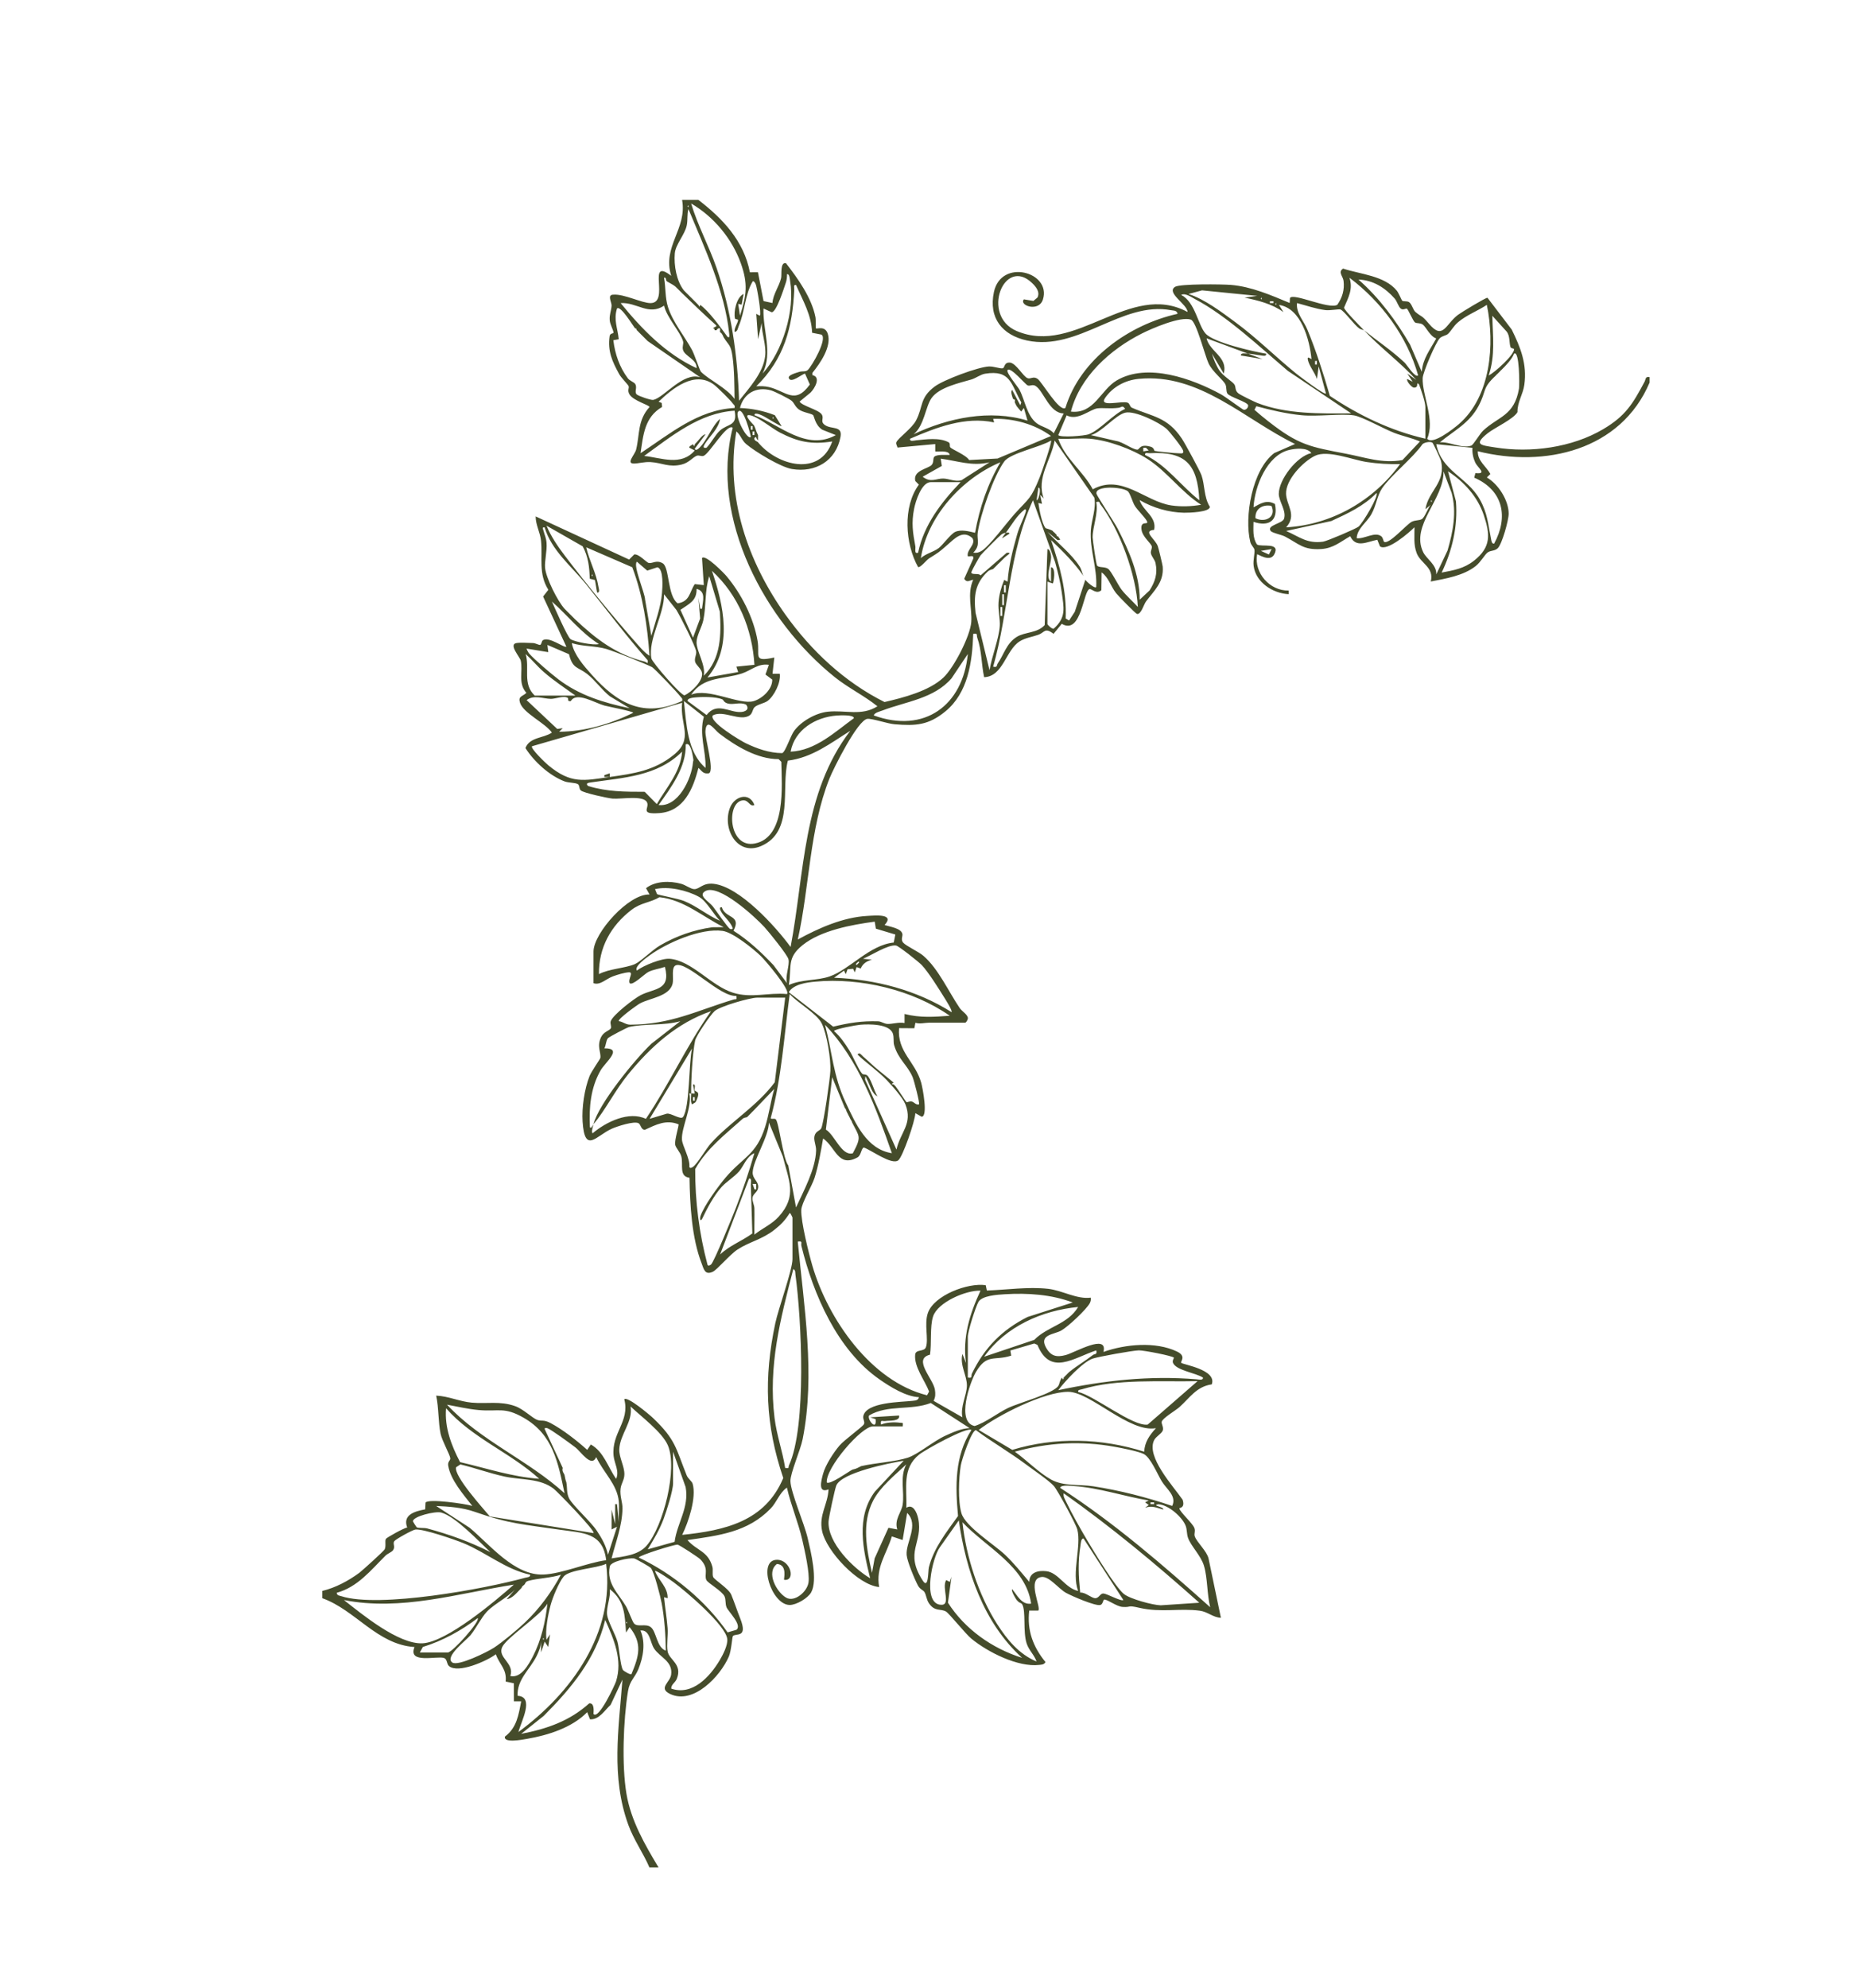 <svg id="Layer_1" data-name="Layer 1" xmlns="http://www.w3.org/2000/svg" viewBox="0 0 666 712">
  <path d="M232.71,669c-2.26-5.27-5.65-9.94-7.62-15.38-6.24-17.2-3.43-34.28-2.1-52l-4.23,9.04c-2.18,2-4.09,5.37-7.39,5.19l-1-2.56c-5.42,5.55-14.04,8.27-21.55,9.55-1.59.27-8.46,1.64-7.93-.8,4.27-3.19,4.89-7.75,5.83-12.64h-2.6s-.02-6.46-.02-6.46l-2.94-.62c.46-4.54-2.26-6.1-3.52-9.77-3.16,2.4-13.59,7.05-16.82,4.19-.83-.73-.56-2.44-1.73-2.85-2.48-.87-13.13,2.25-10.59-3.93-13.45-.9-21.1-13.23-33.05-17.5v-2.59c4.76-1.15,9.37-3.62,13.27-6.49,1.05-.78,8.83-7.84,9.09-8.4.6-1.29-.02-2.94.45-3.77.24-.44,6.41-3.89,7.62-4.06-1.71-4.56,2.7-5.82,6.44-6.5l.13-2.44c1.14-1.47,14.25.43,16.77,1.21-3.1-3.96-7.82-9.31-8.65-14.43-.24-1.51.81-1.79.75-2.62-.09-1.26-2.95-6.26-3.48-8.82-.86-4.15-.64-9.35-1.58-13.64,4.36.18,8.37,2.11,12.72,2.51,5.52.5,10.11-.69,15.59,1.26,3.02,1.07,6.11,4.31,8.02,4.96,1.53.52,2.09-.26,4.69,1.12,4.28,2.27,9.5,6.33,13.09,9.58l1.29-1.93c4.69,2.6,6.14,8.19,9.08,12.3,1.23-2.73-.64-5.53-.91-8.16-.85-8.33,5.9-12.34,3.82-20.34,1.13-1.16,9.12,5.59,10.37,6.79,8.16,7.81,8.1,10.82,11.97,20.43.51,1.28,1.88,2.13,2.15,3.04,1.44,4.91-1.51,13.79-3.75,18.32,15.29-1.59,29.71-4.8,36.22-20.37-6.47-19.05-7-35.87-2.86-55.43,1.12-5.28,6.16-19.1,6.16-22.99v-14.9c0-.09-.79-1.71-.97-1.62-1.7,2.68-3.14,4.17-5.57,6.08-4.36,3.43-8.82,4.21-13.11,6.99-2.74,1.77-7.33,7.26-8.87,7.98-2.89,1.36-3.25-.97-4.06-3.06-3.52-9.11-4.15-20.89-4.31-30.59-3.83-.52-2.2-4.5-2.91-7.54-.39-1.68-1.99-3.07-2.22-4.32-.29-1.6,1.42-6.99,1.2-7.29-4.49-1.8-8.04.13-12.02,1.94-1.4.12-1.48-1.8-2.24-2.29-1.52-.99-7.89,1.13-9.72,1.96-5.57,2.53-9.63,9.1-10.39-2.57-.33-4.97.66-11.73,2.5-16.34.65-1.62,3.78-6.07,3.85-6.44.36-1.93-1.38-4.15.3-7.55.94-1.9,2.96-2.25,3.44-3.07.38-.65-.31-1.62-.02-2.54.72-2.27,8.43-8.19,10.75-9.37,5.04-2.55,10.84-1.63,8.67-10.12-1.94.68-4.1.9-5.95,1.82-1.3.65-5.66,5.05-6.67,4.02-.74-1.37,1.6-4.02-.33-3.9-1.62.11-4.12.87-5.68,1.45-2.52.94-4.57,3.29-6.95,2.45v-11.34c0-6.58,12.64-20.79,20.08-20.42l-1.27-2.27c3.34-2.62,8.54-2.68,12.57-1.58,1.56.42,3.42,1.85,4.63,1.92,1.98.1,3.03-2.34,7-1.91,9.35,1.03,22.26,15.33,27.6,22.63,5.01-26.41,4.3-55.15,21.38-77.43-7.08,4.42-13.61,9.59-22.36,10.68-2.58,9.77,2.36,25.44-9.58,30.59-8.62,3.71-14.05-6.28-11.15-13.74,1.58-4.07,6.91-5.79,8.75-.96-1.77.8-1.99-1.87-4.17-1.66-6.03.58-5.17,17.33,4.34,15.45,11.25-2.22,9.63-20.81,9.46-29.25l-.97-.97c-7.62.03-15.34-4.66-21.27-9.18-1.7-1.29-4.52-5.84-4.94-.96-.24,2.8,3.27,13.87,1.32,15.2-2.2.4-2.57-.86-3.84-1.92-1.86,7.42-5.17,15.54-13.94,16.19-7.35.54-3.44-1.8-4.48-3.87-1.32-2.62-9.27-1.05-12.35-1.32-1.8-.16-10.33-2.02-11.36-2.92-.69-.61-.37-1.88-1.09-2.28-.98-.54-3.38-.44-4.73-.96-5.41-2.05-10.95-7.1-14.01-11.94,1.49-3.98,6.51-3.49,9.46-5.54-2.33-3.42-10.18-6.92-11.4-10.67-.79-2.43.87-2.2,2.28-3.57-3.12-3.41-1.18-7.78-2.03-11.54-.29-1.31-4.49-5.86-1.5-6.3,1.62-.24,4.1-.03,5.85,0,.92.02,2.07.72,2.54.67.57-.05.54-1.33,1.01-1.66,2.22-1.52,7.78,2.92,8.44,2.28l-8.33-17.95,1.88-2.41c-3.64-5.77-2.01-11.47-2.62-17.54-.3-3.02-1.94-5.69-1.93-8.75l33.49,15.46,1.84-1.85c1.78-.17,4.34,2.92,5.23,3.08,1.32.23,2.75-1.21,4.98.12,2.44,1.46,1.64,11.72,5.36,14.33,4.42-.68,4.18-4.08,6.11-6.89l3.23.36-.64-9.71c1.26-1.37,7.88,5.43,8.75,6.47,5.34,6.34,9.75,14.97,11.15,23.19.93,5.41-1.87,7.7,6,5.98l-.64,5.82h2.6c.45,3.09-1.99,7.95-4.37,9.74-1.12.84-3.71,1.26-4.69,2.27-.76.78-.65,2.11-1.68,2.85-3.4,2.44-9.45-1.99-13.24.05-1.6,2.21,9.98,9.1,11.74,9.95,4.09,1.97,8.46,3.53,13.09,3.57,1.18-.38,2.97-6.21,4.33-8.02,2.58-3.45,7.72-6.35,11.98-6.81,6.3-.68,12.12,1.67,17.82-1.95-4.81-3.86-10.36-6.51-15.21-10.38-25.02-19.99-44.9-56.85-36.63-89.39-2.08-1.68-8.24,9.15-10.39,10.05-.83.35-1.69-.36-2.54,0-1.44.59-2.73,2.47-5.33,3.12-4.62,1.15-6.98-.62-11.19-.87-2.26-.13-4.32.53-6.02.52-2.82-.02.41-3.17.86-4.99,1.33-5.37.45-10.49,4.81-15.26-.16-.74-5.84-2.23-7.19-4.53-.86-1.46-.02-2.21-.31-2.96-.23-.59-2.63-2.91-3.39-4.31-2.45-4.47-4.16-8.16-3.42-13.52.17-1.25,1.37-.89,1.39-1.29.03-.9-1.24-2.87-1.35-4.51-.15-2.06.58-3.42.67-5.17.07-1.31-1.74-3.94.68-3.95,3.8-.29,10.21,3.04,13.27,3.02,7.14-.04-1.63-16.75,7.42-9.76-3.32-10.57,5.78-16.79,3.89-27.21h5.83c8.72,6.69,16.34,14.74,18.46,25.94l2.89-.02,2,10.33,3.19.69c.25-3.23,2.39-5.91,3.1-8.9.31-1.33-.43-5.82,1.76-5.35,4.25,5.5,9.15,12.29,10.54,19.27.21,1.05.02,3.91.16,4.05.38.37,3.25-1.11,4.25,1.91,1.51,4.56-2.71,10.61-5.48,14.03v.83c3.18.66.8,4.79-.68,6.25l-3.91,3.21c.69,1.47,6.64,2.88,7.84,4.51,1.12,1.5-.68,2.55,1.22,3.9,2.35,1.66,6.35.12,5.58,4.25-1.58,8.58-9.01,12.93-17.41,11.5-4.06-.69-13.1-6.17-16.36-8.91-1.63-1.37-2.03-3.38-3.55-4.54-3.99,23.4,4.11,46.73,17.61,65.64,9.24,12.94,21.17,24.13,35.48,31.28,6.71-1.55,15.98-3.93,21.12-8.78,3.75-3.54,9.57-14.79,9.96-19.88.36-4.67-1.59-10.08.7-15.14-1.4.21-2.26,1.22-3.23-.35l3.21-7.14c.51-1.67-1.63-.63-1.92-.94-.54-2.39,3.06-4.19,1.64-6.49-3.45-3.12-6.38.19-9.12,2.57-3.07,2.68-2.82,2.44-6.35,4.67-1.09.69-3.03,3.35-3.98,3.14-4.64-8.3-5.58-21.59.28-29.53l-1.29-1.31c-.88-3.86,4.62-4.34,5.88-5.76.89-1,.32-2.47,1.02-3,1.09-.83,4.04-.52,5.44-.58-.3-1.92-4.82-.92-5.18-1.28v-2.6s-13.53,1.24-13.53,1.24c-.11-.63-.66-1.29-.41-1.89.67-1.57,5.54-4.89,7.07-7.83,2.62-5.04,1.22-8.04,6.66-12.13,3.2-2.41,15.58-7.02,19.43-7.19,1.76-.08,4.01.85,4.96.65.76-.16.4-2.27,2.68-2.03,2.24.39,4.59,4.92,6.19,5.56,1.12.45,2.01-.81,3.58.23,1.61,1.07,7.81,12.03,10,10.43,5.33-17.52,22.89-29.85,40.18-33.7-.26-1.28-1.33-1.11-2.27-1.29-17.73-3.35-33.29,14.81-51.66,10.85-8.89-1.92-13.85-8.07-11.86-17.37,2.59-12.14,20.65-7.2,17.56,2.66-1.47,4.69-8.67,2.15-6.83-.03l3.41.56,1.46-1.22c1-1.99-.55-3.87-1.94-5.2-10.03-9.64-18.46,11.66-5.53,17.19,21.07,9.01,40.54-17.99,61.23-6.81-.05-2.77-7.78-6.85-4.48-9,1.74-1.13,16.92-.95,20.01-.7,7.4.61,14.43,3.72,21.06,6.47l.11-1.79c1.26-1.91,13.85,4.19,16.95,2.46,1.83-2.63,2.64-5.42,2.24-8.61-.21-1.62-2.09-3.15-.16-4.37,6.15,2.04,14.88,2.52,19.26,7.93.68.84,1.72,3.45,1.93,3.59.52.34,1.66.03,2.41.48,1,.59,1.47,2.84,2.31,3.54,2.53,2.1,1.96.81,4.85,4.22,5.09,6.02,5.9.18,10.41-3.2,1.06-.8,9.96-6.23,10.56-6.11l8.69,11.4c3.17,6.47,5.53,12.32,4.51,19.77-.46,3.4-2.53,6.22-2.46,9.79-1.39,2.5-8.22,5.61-10.65,7.55-5.29,4.23-2.44,4.28,2.67,5.1,12.73,2.05,27.54.05,38.67-6.53,8.03-4.75,10.56-8.98,14.82-16.96.48-.91.26-2.05,1.83-1.7v1.94c-10.34,24.34-37.55,30.62-61.55,24.62-.11,3.5,3.02,5.41,4.51,8.14l-1.27,1.25c4.12,2.4,7.79,8.13,7.82,12.96.01,2.3-2.36,10.84-3.89,12.36-1.09,1.08-2.56.75-3.65,1.54-.98.7-2.47,3.44-4.23,4.84-4.42,3.51-10.77,4.51-16.14,5.57,1.28-5.11-3.62-6.4-5.05-10.18-1.18-3.1-.74-6.02-.79-9.26-1.84,1.87-9.78,8.77-12.36,6.85l-.95-2.36c-3.63.67-7.66,3.14-9.7-1.28-3.52,1.99-6.02,4.29-10.33,4.59-6.51.44-8.03-1.86-13.06-4.48-1.26-.66-4.58-1.27-5.12-2.01-1.51-2.04,4.2-2.62,4.78-4.33.96-2.87-1.87-6.22-1.87-8.96,0-5.06,6.44-13.47,11.67-14.59-1.54-2.13-5.75-1.63-7.93-1.12-8,1.89-12.39,13.08-12.79,20.56,2.55-1.43,4.77-2.82,7.67-1.2,1.27,5.96-2.19,8.27-7.68,6.39,0,2.73-.39,5.72,1.26,8.12,1.6,1.03,8.55-.98,6.18,3.53-1.58,3.02-5.96-.27-6.15,0-1.16,6.7,4.58,13.11,11.29,12.96l.03,1.3c-5.65-.25-11.81-4.22-12.56-10.11-.27-2.1.47-4.44.29-5.8-.1-.72-1.2-1.62-1.48-2.74-2.24-8.97.64-25.93,8.59-31.9l7.44-3.24c-18.12-8.81-34.25-25.48-56.03-23.33-4.81.48-9.22,2.81-12,6.79-2.48,3.54,5.88.98,8.03,1.73.83.29.76,1.48,1.56,1.82,7.4,3.23,12.73,3.29,17.9,11.1,1.11,1.67,6.41,11.38,7.01,13.07,1.23,3.46.83,7.87,2.99,11.3.12,1.95-7.5,2.17-9.28,2.14-5.49-.11-11.16-1.77-15.88-4.54,1.25,3.99,6.19,5.93,5.22,10.67-4.3.37.39,3.28,1.31,5.85.28.78,1.7,6.7,1.75,7.31.47,5.66-3.14,8.66-5.98,12.49-.8,1.08-1.79,4.79-3.24,4.47-.51-.12-6.74-6.49-7.48-7.44-1.94-2.49-2.72-5.7-5.19-7.44l-.09,6.38c-1.65,1.53-3.44-.44-4.13-.41-2.35.11-2.9,16.67-10.05,12.45l-2.94,3.59c-3.19-2.43-3.14-.48-5.46.34-2.25.8-4.63,1.06-6.7,2.37-4.98,3.14-5.88,12.55-12.71,12.82-1.02-4.69-.84-9.54-2.45-14.1-.37-1.04.34-1.73-1.46-1.42-.35,10.09-1.83,21.15-10.06,27.84-5.98,4.87-10.48,5.17-18.12,4.54-2.53-.21-8.04-2.11-9.72-1.94-3.48.36-12.15,17.73-13.61,21.39-7.17,18.05-7.14,38.82-11.34,57.65,7.55-4.11,16.18-7.97,24.91-8.45,2.91-.16,9.99-.86,6.18,3.26,1.83.61,5.75,1.1,6.35,3.07.28.92-.67,2.09.3,3.23,1,1.18,5.56,3.26,7.27,4.74,5.41,4.69,8.99,12.82,13.02,18.73.78,1.14,2.89,2.34,2.9,3.6,0,.54-.6,1.62-1,1.62h-12.96c-1.38,0-3.2.53-4.84.03l-.37,1.96-5.48-.04c-.73,8.54,5.82,11.94,7.94,19.59.52,1.88,2.48,12.01.16,12.14l-2.27-1.28c-.06,2.79-4.53,15.7-6.12,16.9-2.38,1.8-9.63-3.66-12.32-4.59-.96.23-.94,2.81-2.3,3.55-6.96,3.77-7.78-3.64-12.3-6.8-.8,4.53-1.66,9.69-3.06,14.11-.96,3-4.66,9.03-4.76,11.49-.18,4.1,2.7,15.64,3.98,20.02,5.54,18.98,20.97,41.4,41.08,46.38l.73-1.34c-1.49-3.93-5.44-8.81-4.99-13.24.2-2.02,3.25-.88,3.86-2.67,1-2.96-.7-8.24.7-12.25,2.22-6.35,14.37-10.9,20.72-9.93l.4,1.91c7.08-.26,14.87-1.41,21.93-.62,5.06.56,10.31,3.83,15.29,3.17.09.72.02,1.28-.32,1.94-1.2,2.29-7.81,8.46-10.25,9.84-2.49,1.41-7.95,1.41-5.53,5.95,1.77,3.32,3.92,3.69,7.17,2.82,3.25-.88,15.17-7.88,13.48-1.11,7.85-2.78,18.66-3.82,26.37-.13,3.45,1.65,1.16,3.54,1.48,4.01.46.68,12.89,2.41,10.96,7.74-5.49.78-7.9,4.85-11.6,8.16-1.3,1.16-6.14,4.01-6.34,5.25-.13.82.7,1.86.41,3.02-.27,1.09-2.42,2.22-3.07,3.46-3.12,5.93,6.85,16.63,10.15,21.43,1,3.04-1.2,2.87-1.17,3.09.24,1.39,4.63,5.18,5.37,7.01.47,1.16-.17,2.04.15,3,.72,2.14,4.38,5.31,4.96,8.02l4.41,21.17c-2.77-.09-4.72-2.15-7.5-2.53-7.18-.98-13.96.74-21.64-1.03-4.67-1.08-2.73-.12-6.07-.33-2.18-.14-5.3-2.64-6.53-2.63-.53,0-.45,1.59-1.41,1.92-1.64.57-10.45-3.27-12.36-4.34-2.68-1.5-5.94-5.93-8.65-5.68-5.63.51-.11,10.91-1.26,12.03h-3.25c-.82,7.18,1.37,12.98,5.83,18.46-.6.95-1.26.89-2.23,1.01-7.65.91-18.54-4.62-24.34-9.41-2.17-1.8-7.93-9.04-9.08-9.71-1.92-1.11-4,.15-6.11-2.96-.91-1.35-.94-2.95-1.62-4.05-.43-.69-1.56-.87-2.34-2.35-1.17-2.22-3.85-8.62-4.03-10.93-.35-4.54,4.54-10.68.19-15.04l-1.62,9.71-3.87-1.29c-1.84,6.25-5.84,11-4.54,18.14-7.64-.72-18.94-12.92-20.44-20.05-1.22-5.81,2.03-9.41,2.3-14.94-3.83,1.55-2.67-2.97-1.97-5.53.87-3.21,3.72-7.59,5.89-10.15,1.74-2.05,8.13-6.6,8.75-7.64.45-.76-.38-1.86-.24-2.77.82-5.24,13.77-5.15,17.72-5.62.97-.12,1.99-.13,2.24-1.31-4.69-.21-10.21-3.65-14.08-6.34-15.21-10.56-23.74-30.46-28.02-47.81-.27-1.09.64-1.89-1.31-1.57,2.21,23.15,6.35,47.64,1.75,70.75-.79,3.95-4.47,12.27-4.38,15.07.14,4.1,4.98,15.16,6.19,20.42,1.15,4.96,3.66,15.03,1.24,19.39-1.18,2.12-5.37,4.56-7.73,4.52-6.55-.11-11.59-16.13-4.54-16.18,4.96-.04,6.84,7.7,2.61,7.18-.35-.04,1.41-5.41-2.6-5.69-3.99,3.02-.17,10.13,3.35,12.1,2.97,1.66,7.47-2.11,7.96-5.48.49-3.4-1.39-11.53-2.22-15.19-1.46-6.38-4.07-12.41-5.52-18.78-2.68,1.85-3.61,5.2-5.8,7.47-8.24,8.54-18.63,9.69-29.83,11.32,3.39,3.88,7.36,3.9,8.92,9.54.31,1.13-.09,2.59.26,3.63s5.6,4.15,6.53,6.43c1.12,2.73,2.06,5.64,3.19,8.47,2.89,7.29-1.64,5.14-2.63,6.34-.24.29-.56,5.28-1.44,7.31-3.04,7.05-12.72,17.37-21.04,13.41-4.36-2.08,0-4.17.37-6.92.65-4.83-4.04-6.18-6.12-9.37-1.47-2.25-1.48-6.84-4.88-6.45,1.89,4.34,1.03,9.52-.74,13.84-1.3,3.18-3.1,4.05-3.73,7.93-1.67,10.36-2.26,26.43-.55,36.69,1.61,9.64,6.56,18.18,11.5,26.41h-3.24ZM186.71,621.05c9.23-1.78,17.33-4.56,24.39-10.93,1.89-.18,1.58,2.65,1.52,3.81,1.86,2.22,7.73-10.54,8.08-11.67,2.42-7.67-.75-15.01-3.88-22.01-3.36,13.92-12.17,24.48-22.01,34.35l-8.11,6.46ZM185.43,607.42c6.22.36,1.2,9.33.3,12.97,19-13.98,34.59-35.41,31.42-60.24-3.37,1.64-13.13,2.04-15.21,4.55-1.73,2.09-3.97,7.53-4.68,10.22-.96,3.64-1.96,8.85-1.48,12.44l1.28-1.94-.65,4.53-1.28-1.94-1.3,3.88v-3.88c-.11,1.86-.77,3.57-1.6,5.21-2.53,5.01-7,8.25-6.81,14.2ZM240.48,604.85c7.55,2.63,13.84-4.26,17.36-10.17,1.15-1.93,2.93-5.36,2.71-7.58-.49-4.94-14.89-17.18-19.22-20.35-.84-.62-6.23-4.42-6.68-4,1.34,3.45,4.63,5.73,4.53,9.71l-1.28-.34c.36,3.63.99,7.4,1.27,11.04.21,2.62-.43,6.04.02,8.4.58,3.04,5.38,4.54,3.28,9.78-.58,1.44-2.03,1.97-1.99,3.51ZM182.82,600.33c3.85.94,6.61-4.16,8.13-7.1,2.97-5.77,4.47-12.4,5.16-18.8-2.56,4.35-14.56,12.04-16.2,15.55-1.77,3.81,4.53,5.73,2.91,10.36ZM223.19,598.18c.3.43,2.64,1.77,3.02,1.5,2.68-6.42,4.07-10.98-.65-16.84l-1.28,1.93c-.46-6.27-.41-11.32-5.83-15.55.39,2.89-1.29,6.43-.95,9.17.31,2.51,2.98,6.96,3.73,9.74.65,2.39,1.04,8.75,1.95,10.04ZM187.8,567.66c-1.25.94-.56.73-1.08,1.24-1.47,1.43-3.04,3.66-5.19,3.9l4.2-4.85c-2.8,3.81-8.34,6.2-11.34,9.38-1.96,2.08-3.82,5.92-5.85,8.4-1.49,1.81-9.42,7.74-6.49,9.77,2.05,1.43,12.57-3.77,14.88-5.28,3.15-2.06,8.31-6.38,11.08-9,5.23-4.96,9.52-10.81,12.95-17.17-3.68,1.21-8.1,1.22-11.73,2.22-1.13.31-.99,1.06-1.43,1.39ZM364.88,573.76c-.17-.24-.48-.42-.65-.65-.31-.42-2.1-3.29-1.62-3.88,1.84,2.17,3.39,5.69,6.8,5.18-1.87-13.33-16.1-20.12-24.61-29.15,1.32,12.34,5.72,25.98,12.43,36.48,3.55,5.55,7.87,10.82,14.12,13.4-.79-2.35-2.74-3.99-3.55-6.48-1.38-4.24-.19-11.53-1.59-13.99-.27-.47-1.17-.67-1.33-.91ZM340.9,564.69l-1.29,9.38c6.07,9.51,15.85,16.4,26.57,19.76-13.8-12.52-20.1-31.16-22.68-49.23l-6.83,9.68c-2.63,3.64-6.22,19.51.01,20.5,4.44.71.51-5.96,2.3-8.81l1.29.66.65-1.95ZM150.42,591.9h10.04c1.63,0,11.68-11.23,10.68-12.31-5.89,4.47-12.52,8.14-19.63,10.33l-1.1,1.98ZM233.17,561.63c-.35-.41-5.44-3.33-6.02-3.42-1.75-.27-8.35,1.03-8.7,2.9-1.17,6.13,2.93,9.39,5.83,14.27.85,1.43,2.26,5.5,2.9,6.17,1.32,1.38,4.07-.09,5.9,1.23,2.14,1.53,2.12,7.36,5.45,8.47-.07-5.49-.46-11.56-1.48-16.98-.44-2.35-2.66-11.2-3.88-12.64ZM123.21,573.12c6.52,5.11,19.54,15.89,28.14,15.5,8.65-.39,26.12-15.16,32.75-21.02-20.03,3.16-40.53,9.57-60.89,5.52ZM194.8,587.36v-.65c-.42.22-.42.43,0,.65ZM260.66,584.71l3.15-.92c2.24-1.68-2.98-6.62-3.54-8.11-.49-1.29-.17-2.65-.69-3.85-.82-1.9-5.96-4.76-6.5-5.85-.97-1.93,1.16-4.03-2.21-7.47-.72-.73-7.56-5.18-8.12-5.23-1.08-.1-13.52,3.76-13.93,4.61,12.51,5.96,23.93,15.48,31.84,26.82ZM224.61,581.53v-.65c-.42.22-.42.43,0,.65ZM379.79,532.93c19.2,12.38,36.73,27.55,53.77,42.77-1.17-4.62-.9-10.46-2.25-14.91-1.09-3.58-4.64-7.01-5.67-9.88-.54-1.5-.33-2.95-.85-4.33-1.19-3.17-6.15-7.53-9.74-7.77-2.8.48,2.14.91,1.67,1.9-2.38-.64-3.95-1.51-6.47-.65l1.3-.97-1.3-.97,1.29-.65c-8.96-1.52-17.77-4.56-26.89-5.18-1.05-.07-4.52-.54-4.85.63ZM402.66,570.96c2.17,1.78,10.34,3.98,13.18,4.05l13.82-.92c-15.54-13.85-31.58-27.18-48.58-39.2-.22,1.1.31,1.88.75,2.81,2.07,4.36,5.3,10.02,7.79,14.24,2.41,4.09,9.91,16.46,13.03,19.03ZM386.98,570.45c1.84-.2,4.06,2.05,5.45,2.01,1.37-.04,1.66-1.77,2.93-1.67,1.35.11,6.4,2.95,7.09,2.32l-14.26-22.02c-.93-.13-.99,1.77-1.1,2.44-.97,5.95-.7,10.97-.11,16.92ZM120.62,570.53c.11,1.02.96.99,1.68,1.22,13.51,4.33,51.33-2.59,65.83-6.61.67-.18,1.96-.16,1.81-1.09-8.81-1.89-15.78-7.97-23.98-11.33-3.1-1.27-14.33-5.13-17.1-4.86-1.04.1-7.07,3.46-7.59,4.17-.68.92.48,1.99-.5,3.3-.49.65-1.92,1.16-2.67,1.9-5.27,5.23-9.95,11.24-17.48,13.3ZM368.76,566.63c0-3.41,3.09-4.18,6.09-3.84,4.35.49,6.77,6.11,11.4,7.08-2.44-6.52,1.26-16.01-.3-22.05-.48-1.87-7.08-14.08-8.41-15.56-1.69-1.9-7.44-5.83-9.86-7.64-5.83-4.36-12.18-8.02-18.04-12.35-1.56,0-5.11,10.64-5.43,12.63-.74,4.54-1.05,12.76.23,17.12,1.41,4.78,11.68,11.17,15.59,14.86,3.2,3.03,5.88,6.4,8.72,9.74ZM324.71,540.07c2.4-1.55,3.79,1.73,4.24,3.85,1.87,8.76-5.11,11.9,1.67,22.3,2.09,3.2,1.85-3.65,2.15-4.8,1.78-7.02,6.35-12.65,10.45-18.4-.99-10.8-1.24-21.4,4.8-30.8-1.61-1.25-16.57,7.07-18.73,8.8-6.19,4.95-4.33,11.97-4.59,19.06ZM311.74,565.33c-2.52-10.3-5.2-21.75,1.69-31.04l10.32-11.06c-4.82.77-22.26,4.2-24.15,8.89-.53,1.32-2.67,11.27-2.76,12.82-.45,7.59,8.76,16.75,14.91,20.39ZM156.25,539.42l11.97,7.79c7.22,5.99,16.05,17.21,26.49,16.78,6.64-.28,15.62-4.23,22.45-5.14-1.18-10.05-8.42-9.72-16.61-10.92-12.86-1.9-18-2.03-30.52-6.42-4.38-1.54-9.16-1.89-13.78-2.08ZM324.7,524.52c-4.07,3.83-9.33,8.02-11.91,13.03-4.15,8.07-2.34,17.38-.39,25.84l.95-5.2,4.94-10.94,3.17.59c-1.14-3.55,1.49-6.13,1.91-8.79.76-4.73-1.14-9.95,1.33-14.54ZM219.1,558.2c4.32-.7,9.58-1.1,12.58-4.59,5.95-6.92,11.21-27.58,7.56-35.96-2.02-4.65-9.6-10.32-13.34-13.86.96,5.45-3.85,9.97-4.04,15.39-.1,2.83,1.86,6.01,1.83,8.91-.02,2.09-1.15,3.24-1.37,5.15-.31,2.72.73,4.84.69,7.12-.11,6.13-2.42,12.01-3.91,17.84ZM202.9,531c.37,1.83,0,3.83,1.02,5.78,1.37,2.59,7.63,8.13,9.88,11.5,1.77,2.64,3.37,5.48,4.01,8.63l3.24-10.03-1.95.96v-7.12s1.29,5.18,1.29,5.18v-7.12s.65,0,.65,0l.65,6.47c-.13-2.45.22-5,0-7.44-.56-6.1-5.54-10.4-8.09-15.88-1.75,3.9-5.4-1.9-7.5-3.51-1.63-1.25-8.67-6.41-10-6.85-.42-.14-1.1-.13-.96.31l6.47,13.93c-.4,1.24.48,1.91.65,2.59.25,1.04.17,1.31.65,2.59ZM149.27,547.05c.68.4,2.6.12,3.78.43,7.93,2.13,15.31,4.79,22.63,8.47-4.07-3.74-12.42-12.75-17.62-14.17-2.11-.57-10.14,1.37-10.12,3.14,0,.13,1.22,2.06,1.33,2.13ZM241.13,519.98v11.34c0,2.61-2.36,10.03-3.4,12.79-1.5,3.98-3.49,7.24-5.67,10.85l9.62-2.69c.89-6.74,5.3-12.32,3.95-19.62l-4.5-12.67ZM212.62,549.13c.84-.66-12.9-14.83-14.25-15.87-4.96-3.84-11.69-3.08-17.65-4.38-5.31-1.16-10.5-3.06-15.78-4.33l-1.54,1.01c-.88,3.14,9.78,14.84,12.09,17.62l37.12,5.96ZM363.58,519.99c4.11,2.94,8.67,7.6,13,9.99,4.5,2.49,10.07,1.61,15.1,2.4,9.57,1.49,19.12,3.92,28.26,7.04,1.74-3.52-2.09-6.09-3.76-8.87-1.57-2.62-4.03-8.57-6.45-9.75-2.03-.99-7.9-2.13-10.38-2.57-12.23-2.2-23.83-1.53-35.77,1.76ZM412.18,538.76h1.29v-.63h-1.29v.63ZM160.14,503.14c11.95,12.89,29.09,19.87,42.11,31.74-2.35-11.15-4.14-21.05-14.7-27.08-6.99-3.99-8.86-2.08-16.06-2.73-3.8-.34-7.6-1.25-11.35-1.93ZM305.27,526.46c.28-.15,1.1-.21,1.94-.65.43-.22.86-.42,1.3-.65,5.06-1.17,12.3-1.57,16.73-3.03,3.68-1.21,9.17-5.94,13.49-7.89,2.67-1.21,5.72-2.61,8.65-2.69l-13.92-9.01c-7.07,2.76-15.41.51-22.09,4.46-.84,1.35,2.84,5.91,2.32,1.32l-1.94-.64,10.36-.65c.41,2.18-3.6,1.75-4.84,1.97-1.15.2-1.94-.71-1.63,1.27,1.97-.83,4.74-.92,6.81-.65,1.18.15,1.05-.23.96,1.3h-10.69c-4.12,0-16.96,14.86-16.52,20.08,1.02,1,7.69-3.8,9.07-4.53ZM164.82,523.72c9.43,2.18,18.61,5.29,28.36,5.97-10.35-9.39-24.09-14.63-33.37-25.26-.6,6.87,1.91,13.34,5.01,19.29ZM281.3,525.81c1.67.26,1.01-.16,1.35-.91,6.42-14.01,4.5-52.45,2.32-68.37-.11-.81.12-1.44-.76-1.98-4.62,17.9-9.04,34.61-6.72,53.37.76,6.13,2.84,11.84,3.81,17.9ZM350.63,512.2l12.02,7.13c15.34-4.67,32.03-4.21,47.26.66.19-3.49,1.95-5.96,4.22-8.43-9.54,1.73-23.42-12.97-31.41-13.02-8.58-.05-25.18,8.32-32.08,13.65ZM380.43,493.42l.32.63c.4,0,.3-.61.32-.63.25-.19.43-.43.65-.65.21-.2.49-.42.65-.65s.47-.41.65-.65c2.7-2.21,5.82-4,8.49-6.1.68-.54,1.63.02,1.22-1.67-8.15,2.7-16.47,9.3-21.06-1.97l-1.14-.5-8.57,2.52.31,1.83c-6.13,1.99-8.68-.86-12.64,5.87-2.21,3.76-7.11,17.96-.46,19.34,4.08-1.29,8-4.55,12.02-6.48,3.93-1.88,16.36-5.19,17.99-7.96.51-.86.25-1.31,1.25-2.93ZM386.27,498.59c5.84,1.35,19.69,12.53,24.91,11.68l17.85-15.55c-13.22.31-28.7-.95-41.47,2.92-.62.19-1.48.11-1.29.96ZM334.48,501.78l10.31,5.89c-.82-3.76,1.55-7.93,1.61-11.33.07-3.51-2.63-7.42-1.6-11.35l1.28,3.23c-1.3-9.19,1.34-17.64,5.19-25.91-5.17-.2-15.31,4.11-16.99,9.24-1.18,3.59-.48,9.71-1.1,13.69-6.3,1.56,1.15,8.58,1.76,12.54.23,1.52.22,2.59-.46,3.98ZM379.13,497.95c16.45-3.48,32.79-5.3,49.58-3.89.71.06,2.42.47,2.25-.63-2.49-1.64-9.54-2.55-10.71-5.22-.37-.83.39-1.81.33-1.89-.47-.67-10.91-2.68-12.59-2.63-2.35.07-14.39,2.24-16.52,2.95-3.54,1.18-9.97,8.13-12.34,11.31ZM346.74,493.42c1.88.35,1.03-.54,1.46-1.42,4.48-9.24,10.71-15.62,19.93-20.27l16.19-5.19c-7.64-2.88-16.17-3.45-24.33-2.95-2.78.17-8.27.5-9.5,2.81-1.05,1.97-3.76,10.46-3.76,12.44v14.58ZM386.26,468.15c-13.03,1.26-25.96,6.98-33.68,17.82l17.94-6.03c4.82-4.91,11.95-5.51,15.74-11.79ZM267.69,400.12c-.16.15-1.07.12-1.62.62-6.26,5.63-12.72,10.46-17.01,18-.05,11.56,1.43,23.03,4.38,34.16.14.71.85.41,1.3.03,1.09-.92,7.83-17.53,8.89-20.26,2.48-6.4,4.74-13,6.63-19.6-2.88,1.19-3.88,4.72-5.47,6.51-1.85,2.07-4.56,3.73-6.18,5.48-2.83,3.09-5.32,7.85-7.13,11.65-.9,1.04-.69-.63-.52-1.15,1.27-3.7,6.33-10.62,8.96-13.73,6.23-7.36,11.02-8.08,14.2-18.2,1.39-4.42,1.96-9.13,3.26-13.57l-7.76,8.11c-.19.06-.41.49-.65.65-.22.21-.42.44-.65.65-.22.21-.43.43-.65.65ZM268.35,422.15l-10.37,27.21c3.41-3.26,7.81-4.79,11.55-7.55-.22-5.8-.32-11.59-.54-17.4-.03-.78.49-2.41-.64-2.26ZM275.47,402.06c-.07,5.17-5.64,13.44-5.82,17.88-.09,2.25,1.99,3.15,1.99,5.12s-1.83,2.41-2.04,3.91c-.18,1.31.64,2.59.67,3.87.07,3.13-.05,6.27,0,9.39,2.87-2.3,6.23-3.67,8.75-6.47,6.67-7.42,3.58-12.89,1.43-21.53l-4.99-12.17ZM277.88,400.9c1.15.78,2.61,14.18,4.53,16.57l2.77,15.03c2.74-5.96,7.01-13.74,7.19-20.41.05-1.76-.88-3.53-.6-5.02.36-1.96,2.03-2,2.46-2.94.9-1.97,3.12-17.66,3.26-20.55.2-4.23-1.24-13.23-3.09-16.98-1.79-3.63-8.69-7.36-11.48-10.55-2.01,14.82-2.85,29.89-6.79,44.39-.07.6,1.2.07,1.75.45ZM269.64,424.1l.66,1.93h.63s0-1.94,0-1.94h-1.29ZM247.61,391.69c-.18.08-.59-.12-.64,0,1.07,4.94-2.93,12.17-2.65,16.53.14,2.24,2.93,6.76,2.65,9.69.14.74.85.37,1.31.04,1.61-1.14,4.66-6.48,6.44-8.46,6.75-7.48,16.68-13.43,22.85-21.85l3.73-30.29h-10.04c-2.54,0-13.33,3.08-15.26,4.83-1.5,1.36-6.57,8.76-6.96,10.53-.94,4.25-1.49,14.43-1.43,18.98.27-.12.89.08,1.29,0l-.64-3.23c1.23-.15.37,1.3.65,2.13.22.65,2.15,0,.69,3.39-.51,1.19-.67.92-1.68,1.6-.62-.98-.3-2.69-.32-3.88ZM295.56,367.07c2.69,10.14,2.85,18.13,7.43,27.87,3.52,7.49,7.48,16.72,16.53,18.13-5.66-16.14-11.91-33.44-23.96-46ZM305.27,402.06c-.08-.59-.52-.93-.65-1.3-.2-.54-.47-.89-.65-1.3-.2-.46-.46-.87-.65-1.3-.2-.44-.24-.96-.65-1.3l-4.53-11.01-2.26,18.77c3.15,1.87,5.64,9.6,9.65,8.48,3.25-6.08,2.36-5.85-.27-11.06ZM320.82,389.1c.91,1.11,3.68,5.54,3.98,5.72.14.08,1.1-.44,1.85-.26.88.21,1.47,1.32,2.59,1.01.35-.37-1.75-8.46-2.27-9.71-1.82-4.35-5.14-6.32-6.64-11.5-.35-1.23,0-2.74-.44-4.09-1.16-3.6-8.61-3.47-11.72-3.22-1.32.11-9.36,1.56-9.36,2.29,2.25,1.95,3.87,4.37,5.44,6.85,1.29,2.03,3.35,7.03,4.61,8.39.52.57,1.36-.09,2.16.99,1.36,1.84,2.09,5.1,3.32,7.1-1.97-.83-2.73-4.18-3.72-6-.57-1.06-.6-1.89-.7.05l11.24,25.05c1.45-6.38,5.91-9.2,3.22-16.18-.91-2.36-4.86-6.8-6.77-8.78-3.21-3.32-7.04-5.89-10.38-9.06.66-1.06,1.43.22,1.94.65,1.8,1.49,3.7,3.47,5.5,4.88s3.64,3.02,5.51,4.52l-.63.32c0,.4.61.3.63.32.2.23.42.45.65.65ZM212.62,402.71c-.2.83-.83,2.6-.33,3.24,4.87-4.12,13.03-8.08,19.1-5.18,8.4-12.47,14.66-26.33,23.33-38.56-12.27,4.22-21.71,12.84-29.76,22.71-4.53,5.55-8.05,12.63-12.34,17.79,1.74-7.2,14.98-23.41,20.73-28.84l10.37-8.08c-5.67,1.63-12.83.83-18.33,2.07-.7.16-7.3,3.59-7.62,4.04-.72.99-.63,2.49-1.26,3.6,6.91-.07.33,4.94-1.4,8-3.52,6.2-4.12,13.18-3.78,20.19.35.91.97-.57,1.3-.97ZM232.71,400.76l6.14-1.84c1.4-.37,5.03,2.3,5.84,1.19,2.48-3.39,2.03-19.77,3.26-24.6l-15.23,25.25ZM248.26,392.99v1.29h.63v-1.29h-.63ZM282.59,355.4l15.91,12.34c5.67-1.36,10.23-2.09,16.11-1.91,1.07.03,2.14.86,3.27.93,1.76.1,4.21-.74,6.18-.32v-3.24c5.67,1.43,10.44,1.05,16.19.64-13.22-9.26-32.03-13.73-48.19-12.22-3.05.28-7.82.92-9.48,3.79ZM221.69,365.77c1.53.21,2.45,1.27,4.12,1.26,14.59-.05,23.9-5.07,37.04-9.02.92-.28,1.14.4.95-1.3-5.79.55-17.41-12.3-21.61-10.97-1.82.58-.77,4.76-1.22,6.59-1.14,4.6-8.02,5.11-11.7,7.09-.95.51-8.1,5.64-7.57,6.35ZM298.8,350.22c14.79.57,29.56,4.4,42.1,12.32.42-.51-2.19-4.55-2.71-5.39-1.97-3.16-5.56-8.91-7.96-11.47-1.03-1.09-8.27-6.85-9.22-7-2.82-.44-9.07,3.64-11.85,4.75l3.24.32c-1.75.43-3.38,1.43-4.03,3.16l-1.49-.51-.64,1.89-.62-1.28-1.98.18-.63,1.75-.64-1.29-3.56,2.58ZM228.18,347.64c2.38-1.84,8.94-4.44,11.73-4.21,7.99.66,14.8,9.7,22.74,12.17,6.59,2.05,12.48-.16,19.29.46,1.38-1.34-7.82-12.13-9.38-13.62-2.82-2.7-10.01-8.49-13.68-9-7.77-1.08-19.84,4.22-26.13,8.75-1.02.73-5.68,4.02-4.59,5.45ZM282.6,352.82c4.65-2.11,10.1-1.48,14.71-3.1,7.22-2.55,14.23-11.24,22.88-12.11l.57-2.87-6.98-2.1-.41-2.51c-8.24,1.1-19.3,3.12-25.89,8.45-5.69,4.6-3.79,7.63-4.87,14.24ZM258.61,324.96c1.13,4.12,7.18,2.64,4.17,8.43,5.37,3.4,9.95,7.71,14.31,12.29l4.85,6.48c-.72-2.58,1.06-6.39.53-8.57-.4-1.63-7.05-9.81-8.61-11.52-3.27-3.57-16.41-15.73-21.25-12.84-2.64,1.58,1.36,3.67,2.75,5.42,1.1,1.38,5.32,7.62,6.18,8.08.29.15,1.1.13.96-.32-.84-2.3-2.92-3.79-4.04-5.68-.31-.52-1.09-1.91.15-1.77ZM214.57,348.93c3.69-1.96,9.5-2.11,12.91-3.61,2.13-.94,6.15-5,8.92-6.63,5.75-3.38,12.16-5.64,18.77-6.55l4.1-.04c-7.57-3.77-14.25-9.81-23.01-10.73-3.49,2.04-6.59,1.9-10.04,4.55-7.4,5.69-11.76,13.55-11.64,23.01ZM306.88,345.68l.97-.97-.3-.3c-.36.41-1.3.84-.66,1.27ZM235.43,320.29c.4.28,7.54,1.6,9.57,2.41,4.62,1.84,8.42,5.19,12.96,7.12-2.32-2.25-4.83-7.1-7.59-8.6-4.25-2.32-10.93-3.88-15.72-2.73.25.43.63,1.7.79,1.81ZM248.26,273.13c.09-1.09.31-.21,0-1.94-.14-.8-.88-5.57-2.59-4.53.2,8.15-5.2,15.36-9.73,21.69,7.03.82,11.81-9.38,12.32-15.22ZM210.68,281.54c6.8,2.08,13.22,2.07,20.28,2.08l4.34,4.4c3.51-5.98,8.54-11.55,9.07-18.79-8.93,8.89-21.04,9.3-32.71,11.03-.87.13-2.03.29-.98,1.27ZM218.45,278.31c8.56-1.22,15.82-2.2,22.89-7.89,7.34-5.91,2.19-10.68,3.02-18.68l-53.77,15.56c-.59.81,4.87,6.01,5.82,6.8,8.17,6.77,12.71,5.53,22.04,4.2h-1.94s0-.64,0-.64l1.93-.66v1.3ZM245.02,251.1c.88,8.16,1.17,18.38,7.76,23.97.14-6.34-2.42-11.96-.61-18.33l-7.15-5.64ZM283.25,269.24c8.88-.38,15.83-7.03,22.66-11.98.06-1.32-5.1-1.04-6.13-.96-7.6.57-15.09,5.08-16.53,12.94ZM200.31,262.11c9.17-.06,18.39-2.78,26.56-6.79-.23-.57-8.72-2.15-10.36-2.6-3.42-.94-9.99-5.07-11.99-1.61-1.46.31-.75-.88-1.1-1.12-1.34-.94-4.48.35-6.02.34-2.79-.03-6.11-1.58-8.74.45l10.97,10.32,1.98-.27-1.29,1.28ZM313.05,256.27c18.1,6.55,31.89-3.53,33.68-22.02l-5.84,8.73c-6.29,7.29-16.36,8.3-24.77,11.52-.85.33-2.93.8-3.07,1.77ZM246.32,251.09l6.81,5.03c3.71-4.82,8.2-.82,12.31-1.08,1.68-.1,3.18-1.01,1.84-2.65-2.17-1.04-4.57.18-6.6-.41-1.47-.43-1.41-1.26-1.92-1.48-2.37-1-7.49-.95-10.12-.64-.63.07-2.43.28-2.32,1.23ZM204.85,230.37c.76,4.1,4.3,8.13,7.14,11.31,9.14,10.26,18.62,15.69,32.38,9.4.26-.98-.26-1.07-.64-1.62-.81-1.16-9.29-10.09-10.19-10.54-2.77-1.37-13.26-5.54-16.24-6.44-3.99-1.2-8.41-.85-12.45-2.12ZM189.52,234.04c2.1,2.36,7.85,7.25,10.49,9.26,7.56,5.77,16.34,8.45,25.57,10.38l-7.07-4.26c-2.91-2.27-5.31-5.8-8.17-8.02-3.36-2.61-5.18-1.73-6.49-7.07l-7.74-3.32.32,2.59-7.77-1.28c-.09.07.62,1.45.87,1.72ZM275.46,238.14c-3.96-.56-6.24,1.94-9.57,3.06-6.57,2.2-13.85,1-18.28,7.63,6.22-2.57,17.24,3.77,22.35,2.32,3.16-.9,6.82-4.31,6.7-7.73l-2.42-1.81,1.22-3.47ZM237.9,212.87c.14,7.11-5.84,16.22-4.53,22.98.28,1.42,10.6,13.31,11.86,13.2,2.53-1.12,6.66-5.13,6.28-7.95-.22-1.62-2.21-2.85-2.49-4.11-.29-1.28.51-2.34.4-3.57-.15-1.79-5.79-12.82-7.1-14.94l-4.42-5.61ZM206.14,249.15c-3.81-2.77-7.76-5.32-11.32-8.44-2.29-2-4.25-4.4-6.5-6.45,1.53,5.04-1.22,10.69,3.25,14.89h14.58ZM253.44,242.67l11.02-1.94-.66-1.94,6.48-.66c-.78-12.81-5.76-25-15.23-33.67,4.19,12.28,7.59,27.32-1.61,38.21ZM254.09,206.4c-1.67,5.14-1.03,10.49-2.11,15.71-.5,2.42-2.44,5.66-2.44,7.94,0,3.18,3.33,8.21,2.61,11.99,6.19-6.09,6.25-14.81,5.75-22.92l-3.8-12.71ZM355.81,203.8c-.13.13-1.22.23-1.96.93-4.57,4.29-5.01,8.66-4.35,14.78l5.01,20.57c.73-4.83,3.4-11.27,3.67-15.96.14-2.36-.65-5.53-.45-8.35.2-2.8.98-5.47,2.02-8.04l1.24.62c.34-5.61,1.88-11.57,3.43-16.99.81-2.83,2.25-5.47,3.05-7.97.1-.33.18-1.06-.31-.96-3.02,2.37-4.63,5.46-6.81,8.42.42-.06,1.33-.23,1.29.32l-2.59,1.62c-.15-.12,1.01-1.55,1.3-1.94-.74.11-1,.22-1.62.61-.45.28-7.06,6.94-7.46,7.48-.51.69-2.97,5.14-3.22,5.85-.49,1.41,2.68.31,3.23,1.33l9.41-8.14c1.98-.1.45.69-.12,1.18-1.18.99-1.88,1.86-2.81,2.7-.18.05-.41.49-.65.65-.23.2-.43.44-.65.65-.22.21-.46.41-.65.65ZM375.25,208.34v15.23c0,.16,1.59,1.84,2.25,1.62,4.62-4.13,3.61-7.54,2.85-13.2-.48-3.59-1.4-7.13-2.34-10.62l-7.94-22.18c-8.7,18.81-8.66,39.9-14.26,59.6,1.64.37,1.14-.42,1.68-1.21,2.17-3.16,3.09-7.15,6.77-9.45,2.95-1.84,7.37-1.28,10.01-4.24l.98-27.2c1.04-.03,1.33,2.28,1.32,2.93-.02,2.54-2.15,7.36-.04,8.72v-5.18c1.93.17.94,5.55.65,5.83l-1.94-.65ZM206.14,221.94c7.45,6.99,14.52,12.45,24.8,15.05.86.22,1.24,1.23,1.11-.46-7.72-8.76-14.71-18.12-22.04-27.2-5.17-6.4-12.46-12.17-14.89-20.42-1.14-.16-.51.69-.36,1.32.37,1.51.89,2.32,1.04,4.15.24,3-.73,6.6-.53,8.95.31,3.68,4.48,11.97,6.99,14.73.21.23.44.42.65.65.16.24.46.42.65.65.21.23.44.43.65.65.21.22.42.45.65.65.21.22.43.43.65.65.23.18.41.48.65.65ZM195.77,188.26c1.64,3.9,3.96,7.32,6.5,10.67,7.8,10.28,18,22.74,26.56,32.4,1.13,1.28,2.42,2.66,3.86,3.58-.76-10.78-2.34-21.58-6.18-31.72l-16.49-7.15c1.06,4.78,3.6,9.22,4.37,14.1.11.69.69,2.25-.48,2.1l-.76-4.47-1.86-.48c-.14-4.15-.51-7.84-2.54-11.6l-12.99-7.42ZM204.36,228.9c1.14.93,8.42,2.36,10.2,1.79-6.52-4.13-11.12-10.19-16.84-15.23.96,2.17,5.48,12.5,6.64,13.44ZM249.56,210.93c.08,4.36-2.72,5.34-5.79,7.51l4.5,9.97,2.56-6.87-.62-7.37.65,3.88h.63c.29-2.76,1.54-6.23-1.93-7.12ZM228.18,201.21c-1.52,1.27,2.87,11.12,2.93,13.58l2.24,12.98c1.37-4.91,3.38-10.19,3.81-15.3.16-1.93.68-8.64-1.63-9.28l-3.66,1.2-3.69-3.18ZM388.85,207.69c.5.76,3.33,3.23,3.88,2.59.37-6.96-2.39-13.44-1.93-20.4.25-3.78,1.98-7.67,1.25-11.64l-14.21-20.44c-1.31,7.02-6.66,13.51-3.9,20.73l-1.28-1.29.64,3.24-1.3-.32c.36,2.41,1.17,7.13,2.56,9,.08.11,1.71.42,2.62,1.03.1.34.54.47.65.65.14.23.44.45.65.65.03.03-.07.76.65.65.04.57,1.61,1.49-.32,1.29l-3.56-2.92c3.6,4.03,8.66,7.86,11.54,12.42.76,1.19.93,2.66,1.4,3.46-3.03-4.58-7.68-9.15-11.66-12.96,3.12,9.07,5.67,18.35,5.26,28.1l1.21.74,2.05-3.14,3.77-11.45ZM358.41,217.41v3.23h.63v-3.23h-.63ZM392.74,179.83c.8,4.13-1.3,8.8-1.3,12.63,0,1.01,1.29,9.66,1.57,10.09.57.86,2.74.34,3.98,1.2,1.12.78,3.54,5.81,4.83,7.48,1.52,1.99,4.07,4.24,5.81,6.17-.52-11.3-6.5-27.81-13.41-36.76-.42-.54,0-1.18-1.48-.81ZM359.05,212.87v3.88h.63v-3.88h-.63ZM408.29,214.81l3.52-3.28c2.01-3.14,2.98-6.06,2.16-9.86-.28-1.27-1.45-2.32-1.66-3.53-.15-.81.47-1.72.34-2.36-.24-1.21-3.29-3.39-3.68-5.96-.58-3.77,2.78-1.45,1.9-3.19-.65-1.3-3.25-3.77-4.3-5.42-.89-1.4-1.66-4.63-2.62-5.32-2.15-1.54-11.58-2.01-11.15.93.11.72,6.52,10.4,7.6,12.51,4,7.83,7.92,16.49,7.9,25.47ZM359.7,209.63v2.59h.63v-2.59h-.63ZM212.3,206.39v-.65c-.42.22-.42.43,0,.65ZM517.14,168.82c.29,10.02-11.95,19.32-7.27,28.97,1.19,2.46,4.91,4.54,4.68,7.96l4.05-8.57c1.94-6.77,3.33-13.64,1.47-20.6l-2.93-7.75ZM516.49,205.09c4.34-.81,8.05-1.45,11.6-4.27,6.13-4.85,5.8-9.38,3.48-16.32-2.2-6.58-7.09-11.98-12.82-15.69l2.85,10.75c.73,8.89-1.3,17.57-5.11,25.52ZM358.4,165.58c-13.75,5.79-26.15,19.33-28.5,34.33,1.83-1.66,4.54-2.17,6.43-3.61,1.33-1.01,4.27-5.04,5.88-5.78,2.1-.96,4.98-.19,7.11.32,1.66-9.1,4.43-17.28,9.08-25.27ZM451.7,197.31l2.89,1.31.98-1.94-3.88.64ZM348.68,197.96c1.19.15,1.92,0,2.95-.61,2.75-1.6,9.27-10.4,11.93-13.34,5.19-5.72,5.75-5.17,8.94-13.09.67-1.67,4.46-12.54,4.03-13.13-3.52,2.28-14.53,4.45-16.76,7.53-3.8,5.24-8.57,19.01-9.5,25.49-.36,2.49,1.1,4.45-1.59,7.15ZM344.15,172.7h-10.69c-3.32,0-5.45,6.85-5.98,9.57-1,5.14-.47,8.39.46,13.45.14.78-.51,2.82.98,2.25,2.06-9.98,8.36-18.1,15.23-25.27ZM514.55,159.1c1.87,9.67,11.03,11.71,15.57,19.74,2.83,5,2.95,8.79,4.04,14.11.13.62.24,1.94,1.12,1.78,5.22-9.58,3.25-19.14-7.13-23.64l.43-1.63c4.45.44.81-1.85-.1-3.87-.74-1.66-1.08-3.37-.97-5.19l-12.95-1.3ZM495.82,194.04c1.71,1.23,8.05-6.19,9.93-7.14,1.27-.64,2.68-.41,3.6-.94,1.14-.65,2.21-4.08,3.24-5.17l-1.92,1.62c.98-6.6,7.56-9.64,5.52-17.51-.14-.52-2.73-6.17-3.03-6.35-.78-.49-2.71-.13-3.51.51-3.58,5.12-11.3,11.13-14.55,15.9-1.68,2.47-2.07,6.15-3.77,9.18-1.79,3.19-5.1,5.11-5.29,8.64,2.74.38,6.5-2.48,8.81-.69.64.49.79,1.83.96,1.95ZM460.77,190.19c4.84,2.12,7.46,4.61,13.22,3.84,1.36-.18,11.8-4.62,12.73-5.4,1.5-1.26,7.29-10.98,6.43-12.03-4.54,4.65-10.37,7.36-16.2,10.03l-16.18,3.56ZM460.77,188.89c16.31-.89,31.34-9.6,40.82-22.66-3.96.09-8-.14-11.91-.73-5.17-.78-14-4.45-18.58-2.23-4.27,2.07-10.54,8.58-10.36,13.62.15,4.13,3.99,7.57.03,12ZM449.78,185.63c3.51,1.73,7.57-.46,5.73-4.43-3.08-.6-5.95.98-5.73,4.43ZM390.47,157.15c-3.65-.31-7.65.23-11.34,0,2.29,6.99,8.97,11.69,12.36,18.12,10.44-5.68,18.61,4.36,28.2,5.78,3.4.5,7.27.37,10.62-.25-7.05-4.47-12.19-11.9-19.23-16.41-5.51-3.53-14.1-6.68-20.62-7.24ZM512.93,179.83v-.65c-.42.22-.42.43,0,.65ZM410.24,162.97c7.77,3.68,12.78,11.03,19.43,16.21-.67-12.76-4.77-17.57-17.82-16.84-.73.04-1.78-.43-1.6.64ZM372.01,174.65l-.65,4.53c.83,0,1.83-4.53.65-4.53ZM330.54,170.75c2.93,2.31,4.95.57,7.45.66,2,.07,4.22,1.23,6.45.62l10.07-6.44c-6.24,1.54-11.38-.5-17.49-1.3l.39,2.61-6.86,3.86ZM271.58,158.45c6.85,8.34,22.18,12.46,26.57-.32-7.41,1.18-12.32.15-18.81-3.23-2.93-1.53-7.73-5.63-10.68-6.17-2.81-.51,1.37,3.46,1.49,3.67.53.96.69,2.14,1.43,3.46-.03.65.02,1.3,0,1.94-.28-.41-.68-.73-.66-1.29l-.64.32c-.28,1.07.96,1.2,1.3,1.61ZM454.56,151.05c10.67,8.36,14.77,9.01,27.72,11.48,6.77,1.29,12.87,3.58,20.15,2.27l6.28-6.67c-2.97-1.28-6.2-1.91-9.23-3.08-3.65-1.4-11.44-5.81-14.46-6.27-4.45-.69-13.17.5-18.74-.05-5.47-.54-10.9-1.8-16.19-3.23l-.67,1.3c1.65,1.45,3.42,2.92,5.14,4.26ZM340.41,160.19c.71.88,5.72,2.78,6.78,4.6l10.2-.55,19.14-8.06c-5.86-4.3-13.5-6.37-20.72-6.15l.34,1.28c-10.4-2.23-20.7,1.81-30.14,5.85-.15,1.16,1.46.63,2.18.56,3.54-.34,8.27-1.09,11.65.7.7.37.27,1.38.58,1.77ZM249.55,158.45c.98-.98,1.97-2.69,3.23-2.92l-3.87,5.19c.17.68.85.39,1.3,0,2.99-2.55,4.74-8.06,7.76-10.7-.52,3.56-3.78,6.28-5.5,9.07-.59.96-.6,1.52.64,1.29,1.65-1.65,3.19-4.73,4.84-6.18,2.86-2.53,6.36-1.5,5.22-7.09-12.62.8-22.6,9.15-32.4,16.2,6.21.67,13.23,3.75,18.13-1.95l-1.93-.99c-.35-.48,1.11-1.02,1.3-1.28l.32.63c.4,0,.3-.61.32-.63.25-.18.43-.43.65-.65ZM413.63,161.51c.4.17,7.62.88,8.58.85.86-.02,2.03.37,1.63-.99-.34-1.16-4.81-6.77-5.88-7.73-2.65-2.37-11.52-6.68-14.86-5.82-3.59.92-8.32,6.96-12.28,8.04l9.2,2.12c2.18.33,5.51,2.9,7.37,3.08.94.09.73-2.24,4.88-1.04,1.2.35,1.2,1.41,1.37,1.48ZM237.06,144.32l.14,1.45c-6.3,3.68-6.74,10.01-7.72,16.57,10.42-6.85,20.55-15.57,33.68-16.2.27-.99-.26-1.08-.64-1.62-.81-1.18-5.59-5.89-6.81-6.79-6.87-5.04-14.74,1.35-19.76,6.16l1.11.44ZM409.59,161.68l1.94-.32-.98-.97h-.96s0,1.29,0,1.29ZM535.93,134.47c-5.13,4.75-3.23,5.32-6.23,10.94-3.33,6.24-8.67,8.74-13.86,13.03,3.5-.29,7.85,2.35,11.23,1.19.82-.28,2.98-4.18,4.3-5.41,5.55-5.15,11.16-5.25,12.82-15.04.2-1.17.21-13.91-1.78-12.48-.73,1.96-2.99,4.31-4.54,5.83-.21.1-.42.47-.65.65-.21.22-.43.44-.65.65-.18.22-.52.4-.65.65ZM511.3,157.14c1.86,2.47,9.65-3.75,11.32-5.2,11.52-9.93,12.97-28.64,10.05-42.74-3.28,2.18-7.28,3.64-10.3,6.21-1.69,1.44-2.31,2.92-3.6,4.17-.68.66-2.06.68-2.96,1.57-1.43,1.41-6.05,12.21-6.13,14.27-.24,6.04,4.54,15.11,1.62,21.71ZM270.29,148.72c9.33,3.59,18.65,12.93,29.15,7.13l-4.86-1.93c-2.62-1.67-2.87-4.94-3.31-5.26-.86-.63-3.56-.92-5.02-1.96-1.44-1.03-1.67-2.33-2.67-3.16-.92-.76-6.08-3.35-7.33-3.7-5.28-1.48-9.83,1.04-11.15,6.3,4.32.18,8.48,1.02,12.49,2.58l2.41,3.9c-.26.26-5.63-3.16-6.48-3.56-.44-.2-3.27-1.68-3.23-.34ZM488.63,118.28c-.13-.1-1-.2-1.63-.61-1.72-1.15-5.47-6.33-6.76-6.81-.63-.23-3.78.44-5.46.21-3.45-.45-6.78-1.64-10.12-2.51-.38,3.63,2.36,6.21,3.73,9.54,3.17,7.69,5.73,15.72,8.04,23.7,10.33,6.97,22.01,12.55,34.22,15.34v-11.34c0-1.76-1.54-6.22-2.26-8.1-1.41-1.35.3,1.32-1.96,1.12-.66-.06-2.75-2.4-2.25-3.06l1.92.98-1.92-2.92,3.22,2.27c-5.95-6.53-12.73-11.4-18.78-17.82,4.65,3.72,10.17,7.43,14.61,11.63.76.72,3.76,5.57,4.83,4.56-3.94-13.97-13.12-26.33-24.61-34.98,1.36,4.05-.38,7.08-1.94,10.71.02.88,5.95,6.85,7.12,8.08ZM379.13,155.85c.68.94,9.37.32,11.01-.33,3.97-1.56,8.68-7.15,12.95-9.06-.95-1.45-1.24-.55-2.32-.4-3.05.42-5.56-.05-7.57.2-2.67.33-7.08,4.61-11.07,2.52l-3,7.07ZM264.46,147.44c-1.36,1.61,3.26,10.43,4.53,9.06-.06-.88-2.75-11.18-4.53-9.06ZM362.94,142.9c-.27-.77-1.04-2.62-.33-3.24l2.92,5.5.36-1c-3.72-6.57-3.78-11.77-12.96-10.3-1.68.27-3.27,1.59-5.02,2.1-4.18,1.23-11.4,2.75-14.15,6.59-2.22,3.1-2.64,9.96-6.45,12.98,12.42-5.87,27.35-8.96,40.8-4.87l-1.3-4.53-.96,1.29c-.53-.64-1.15-1.27-1.62-1.94-.14-.2-.47-.94-.65-1.3-.1-.29.11-.7,0-.97l-.64-.33ZM269.64,154.56v1.29h.63v-1.29h-.63ZM361,132.53c-.78.78,3.66,5.97,4.24,7.09,1.94,3.69,2.62,9.28,6.16,11.98,1.79,1.37,4.53,1.74,6.12,3.59l3.56-7.1c-5.11-.05-7.14-7.93-10.02-9.81-1.18-.77-2.01.15-2.91-.24-.83-.35-6.02-6.64-7.15-5.51ZM269,152.62v1.29h.63v-1.29h-.63ZM277.09,150.02v-.65c-.42.22-.42.43,0,.65ZM447.16,126.7l-14.89-5.52c1.02,4.75,7.78,6.73,6.14,12.64l-4.21-7.12c.53,1.87,1.62,4.48,2.69,6.04,1.37,2,4.76,4.02,5.36,5,.61,1,.07,2.07,1.39,3.14.74.61,5.72,3.04,6.88,3.49,10.45,4.02,22.52,3.78,33.55,3.69l-22.68-15.21c-9.91-8.42-21.75-19.64-33.25-25.71-1.32-.7-3.51-2.3-4.97-1.51,5.07,2.59,6,10.89,8.78,13.9,2.98,3.22,17.01,6.39,21.67,7.17.15,1.16-1.46.63-2.18.56-1.44-.13-2.61-.52-4.29-.57l5.18,1.94-7.77-1.3c-.15-1.1,1.89-.66,2.59-.64ZM383.67,147.43c8.34.96,10.62-7.75,16.38-11.15,11.03-6.5,27.18-.61,37.4,4.98,1.55.85,7.62,5.4,8.1,5.51.8.18,1.72-.75,1.6-1.61-.28-1.22-6.73-2.99-7.45-4.22-.5-.86-.21-2.19-.67-3.21-.73-1.63-4.55-4.41-6.05-7.55-1.28-2.68-4.36-15-6.34-15.69-3.71-1.28-13.85,3.11-17.52,4.95-11.32,5.67-22.22,15.47-25.46,27.98ZM247.61,72.92c2.37,7.91,6.38,15.2,9.08,22.99,5.32,15.39,7.54,31.37,8.09,47.63,3.58-4.53,8.62-9.93,9.34-15.93.49-4.08-1.25-7.91-1.25-11.93l-1.28,5.82-.65-9.07,1.29.66c.57-.81-.94-9.7-1.45-11.18-.17-.5-.69-1.36-1.12-1.13-2.82,4.77-2.77,10.79-5.02,16.04-.34.8-.35,1.91-1.47,2.09-.23-1.36,1.18-3.18,1.25-4.26.02-.32-1.03-.23-1.11-.58-.57-2.37.56-7.66,3.09-8.77l-.7,3.83-1.23-.29.63,4.23c2.4-7.32,2.9-11.5.31-18.76-3.16-8.84-9.7-16.69-17.78-21.41ZM227.52,117.63c-.55-.63-5.23-8.44-6.48-7.12-1.27,4.08.24,7.02.63,11l-1.94.35c.6,4.95,2.18,9.6,5.18,13.62.74.99,2.23,1.37,2.66,2.07.83,1.35-.42,2.83.55,3.74.62.57,5.14,2.13,5.94,1.95,3.89-.87,10.64-10.06,16.78-8.11l-18.79-12.95c-.2-.23-.44-.42-.65-.65s-.44-.43-.65-.65-.43-.43-.65-.65-.43-.44-.65-.65-.42-.44-.65-.65-.41-.46-.65-.65c-.13-.1-.07-.8-.65-.65ZM259.27,120.87c-.16-.25-.25-.69-.65-1.3-.18-.27-.53-.45-.65-.65s.1-.91,0-1.29c-.82-.29-1.22.64-1.29.65-.21.03-.43-.02-.65,0-.12-.34.02-.73-.65-.65.63-.69,1.84-.56.98-1.3-4.11-3.67-8.05-7.49-12.01-11.32-2.86-2.77-1.7-2.12-5.39-4.21-.6-.34-.06-1.57-1.07-1.31.66,3.53.33,7.07,1.44,10.54,1.73,5.44,5.98,10.46,8.61,15.36.88,1.65,2.74,7.32,3.18,7.77,2.86,2.92,9.21,5.76,12.03,9.73-.05-4.86-.06-10.35-.72-15.15-.6-4.32-1.28-3.89-3.16-6.88ZM270.93,138.35c1.55-.06,3.04-.06,4.57.3,6.04,1.42,9.28,6.52,14.63-.92l-1.72-3.9c-1.08.12-5.08,3.68-5.81,1.61-.41-1.14,2.82-1.91,3.67-2.21,1.17-.41,2.34.04,3.1-.67,1.53-1.43,7.17-11.24,4.93-12.7l-3.35-.66c-.28-6.57-3.25-11.34-5.76-17.12-1.06-.17-.61.87-.64,1.6-.64,13.64-3.6,24.88-13.6,34.67ZM425.79,105.31c5.79,1.86,11.81,6.44,16.79,10.11,7.68,5.65,14.44,12.44,21.78,18.39.99.81,10.12,7.75,10.67,7.14l-2.6-9.71-.63,4.53c-.66-2.22-2.75-4.58-3.23-6.81-.35-1.62.72-.56,1.28-.3-.64-6.87-3.67-18.28-11.66-19.44l1.62,2.58c-4.08-2.96-9.09-4.19-13.93-5.19l4.53-.63-19.78-1.98-4.83,1.31ZM534.64,113.1c.13,7.45,1.12,14.11-1.3,21.38,2.17-1.04,9.1-7.33,9.09-9.39,0-.34-1.1-.21-1.29-.79-.51-1.54-.1-3.99-1.42-5.59l-5.08-5.6ZM273.53,110.5c-.32,7.84,3.43,15.77-.33,23.31,7.2-7.93,11.67-22.65,9.86-33.17-.12-.69-.16-2.57-1.1-2.44,0,1.06-.1,2.11-.45,3.12-.7,2.04-3.34,10.54-5.05,10.52l-2.92-1.33ZM486.69,100.14c7.48,6.57,13.46,14.72,18.48,23.3l4.19,9.73c.36-4.75,3.03-7.94,5.18-11.94-2.23-.73-3.66-4.14-4.81-4.96-.97-.69-2.14-.36-2.79-.77s-2.45-4.64-2.89-4.93c-.37-.24-1.31.64-2.17,0-.91-.68-1.36-2.65-2.24-3.64-3.4-3.85-7.66-6.57-12.96-6.8ZM222.34,108.56c7.56,9.28,16.17,18.21,27.21,23.31.25-3.11-4.22-4.26-4.85-6.51-.37-1.33.3-2.13,0-3.17-.99-3.33-5.93-8.62-6.78-12.71-5.57,3.69-9.7-1.24-15.56-.92ZM471.14,129.29v1.29h.63v-1.29h-.63ZM250.85,109.21c3.11,2.2,7.17,7.88,9.72,11.35.98.89.7-.68.64-1.28-1.59-15.1-8.81-30.55-14.57-44.4-.57,1.91-.19,3.87-.61,5.87-.68,3.29-4.01,6.78-4.28,10.01-.37,4.28.62,9.93,3.27,13.28.19.24.45.42.65.65.15.23.47.42.65.65.2.23.43.43.65.65.19.23.44.42.65.65.23.2.42.45.65.65.22.21.43.43.65.65.23.2.41.46.65.65.22.21.39.48.65.65l.32.63.32-.63ZM457.21,109.21v-.65c-.42.22-.42.43,0,.65ZM454.94,108.55h1.29v-.63h-1.29v.63ZM452.02,107.26v-.65c-.42.22-.42.43,0,.65ZM246.64,74.22v-.65c-.42.22-.42.43,0,.65Z" fill="#454c2b"></path>
</svg>